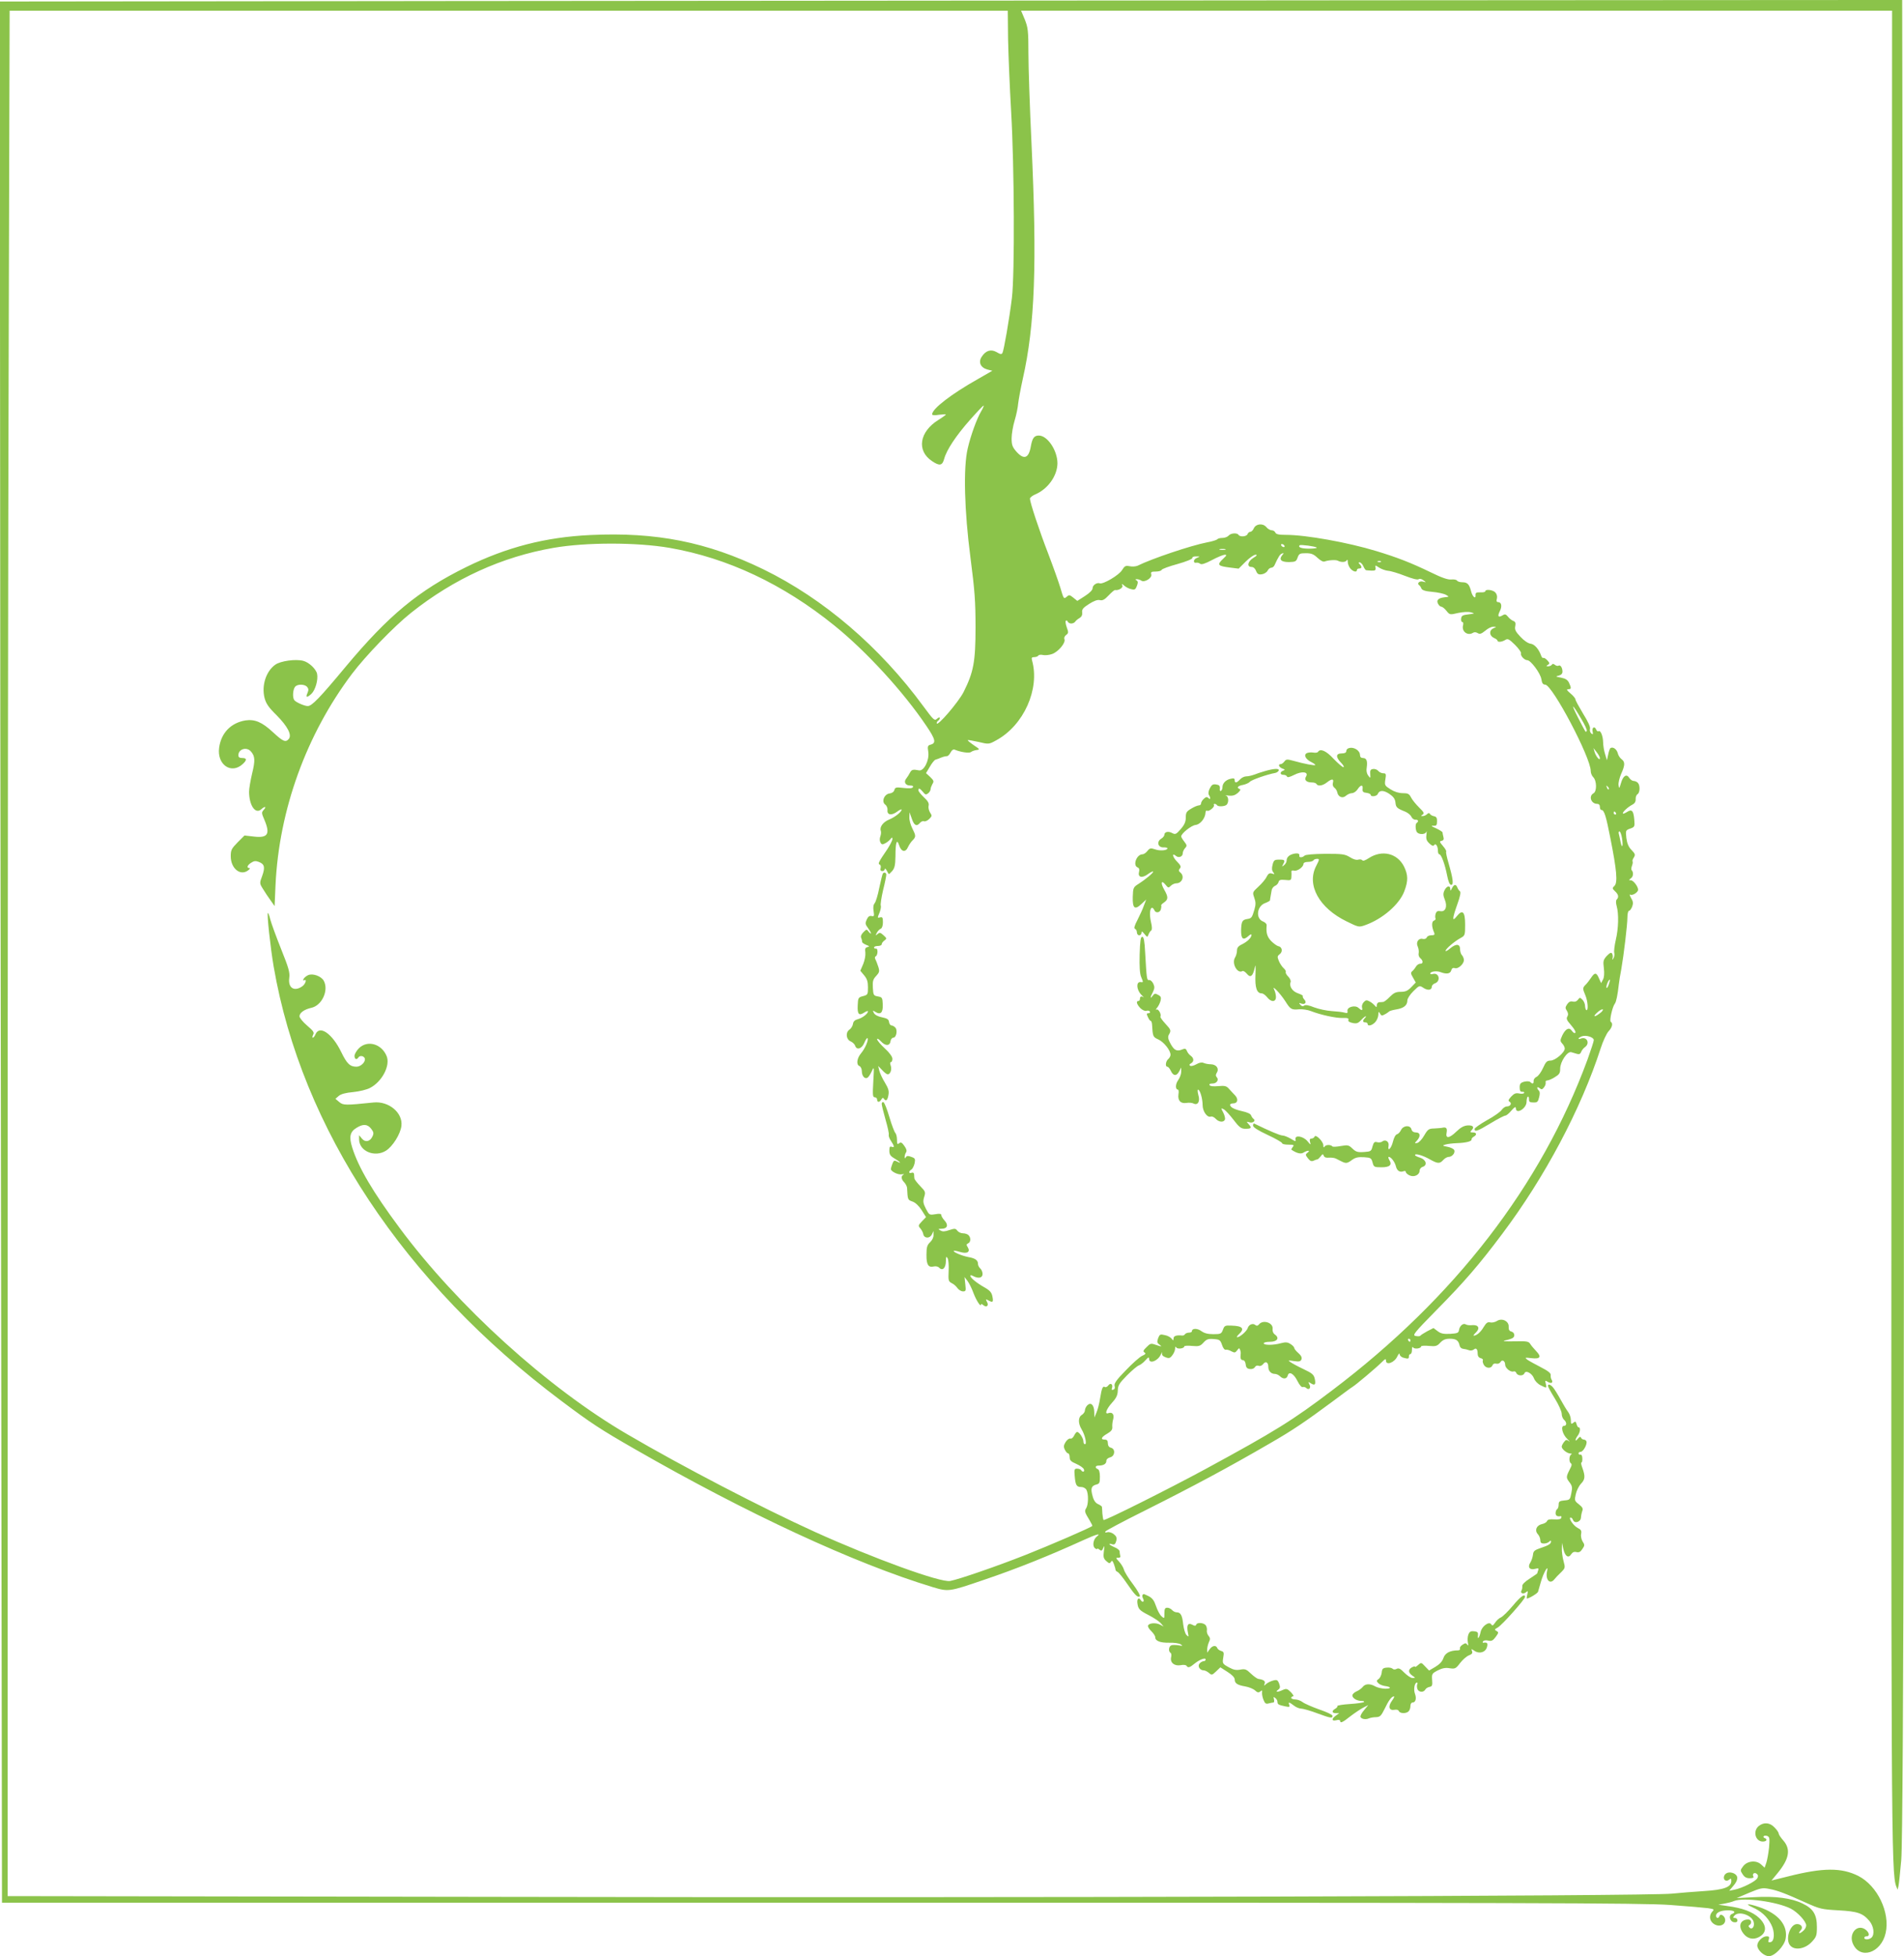 <?xml version="1.0" standalone="no"?>
<!DOCTYPE svg PUBLIC "-//W3C//DTD SVG 20010904//EN"
 "http://www.w3.org/TR/2001/REC-SVG-20010904/DTD/svg10.dtd">
<svg version="1.0" xmlns="http://www.w3.org/2000/svg"
 width="1246pt" height="1280pt" viewBox="0 0 1246 1280"
 preserveAspectRatio="xMidYMid meet">
<g transform="translate(0,1280) scale(0.1,-0.1)"
fill="#8bc34a" stroke="none">
<path d="M2767 12793 l-2767 -3 0 -1988 c0 -1094 3 -3893 7 -6220 l6 -4232
5356 0 c4660 0 5383 -2 5561 -15 113 -8 224 -18 248 -21 40 -6 42 -8 27 -23
-20 -23 -19 -54 3 -74 33 -30 82 -18 82 19 0 26 -31 47 -38 26 -5 -17 -22 -15
-22 3 0 21 32 35 79 35 41 0 54 -13 25 -24 -24 -9 -14 -50 14 -54 15 -2 22 2
22 12 0 9 -7 16 -16 16 -14 0 -14 3 -4 15 27 33 115 4 126 -41 8 -30 -10 -54
-27 -37 -8 8 -8 13 0 17 18 12 12 36 -8 36 -54 0 -69 -45 -31 -93 26 -33 63
-41 99 -23 54 28 55 76 3 126 -42 40 -109 65 -207 78 l-60 9 40 7 c22 4 50 11
63 17 63 25 280 -4 371 -50 45 -23 101 -84 101 -110 0 -10 -8 -25 -18 -34 -25
-23 -39 -22 -19 1 19 20 6 42 -23 42 -47 0 -79 -103 -44 -141 30 -34 99 -21
141 25 30 32 33 42 33 97 0 81 -24 120 -93 153 -73 36 -179 50 -317 42 l-115
-6 82 35 c75 31 87 34 131 25 55 -10 104 -29 242 -91 89 -40 102 -43 210 -49
126 -7 160 -18 204 -70 28 -34 35 -87 14 -108 -15 -15 -48 -16 -48 -2 0 6 7
10 15 10 24 0 17 28 -10 46 -53 35 -107 -29 -80 -93 46 -109 186 -63 215 69
30 134 -54 309 -179 373 -110 55 -230 55 -459 -3 l-109 -27 37 45 c79 95 91
159 40 217 -16 18 -30 39 -30 45 0 7 -12 25 -27 40 -31 33 -70 36 -103 10 -41
-33 -23 -102 26 -102 25 0 33 15 12 23 -7 2 -10 8 -6 12 4 4 15 5 24 1 14 -6
16 -16 11 -74 -4 -38 -12 -83 -18 -101 l-11 -32 -23 21 c-32 30 -91 24 -118
-12 -19 -25 -19 -28 -3 -52 12 -19 25 -26 47 -26 18 0 28 4 24 10 -11 17 5 32
21 19 10 -8 11 -16 4 -29 -11 -21 -99 -65 -149 -75 l-35 -7 27 32 c34 39 34
67 3 82 -28 12 -54 5 -63 -17 -9 -24 12 -41 32 -25 13 11 15 9 15 -9 0 -39
-49 -57 -178 -65 -64 -4 -160 -12 -212 -17 -160 -16 -4218 -28 -7647 -21
l-3243 5 0 3986 c0 2192 3 4968 7 6169 l6 2182 3266 0 3266 0 2 -188 c2 -103
11 -315 20 -472 21 -357 24 -1065 5 -1220 -17 -139 -53 -345 -62 -360 -6 -10
-15 -8 -38 6 -37 21 -71 11 -98 -31 -23 -35 -7 -71 38 -83 l32 -8 -94 -54
c-174 -98 -300 -195 -300 -231 0 -6 17 -8 45 -3 25 3 45 4 45 2 0 -3 -22 -19
-48 -35 -126 -78 -145 -202 -43 -270 50 -34 68 -30 80 15 16 59 78 152 170
256 47 53 86 94 88 92 2 -2 -5 -19 -16 -37 -29 -49 -69 -160 -88 -243 -30
-126 -22 -410 18 -716 28 -217 33 -284 33 -455 0 -226 -13 -293 -78 -423 -34
-67 -176 -232 -176 -204 0 6 5 14 10 17 6 3 10 11 10 17 0 6 -8 4 -18 -5 -16
-15 -22 -10 -89 81 -285 389 -654 705 -1048 897 -366 178 -702 245 -1133 224
-292 -14 -545 -79 -810 -209 -313 -154 -509 -316 -791 -654 -168 -202 -220
-256 -247 -256 -22 0 -81 26 -89 40 -12 19 -8 69 6 86 15 19 63 18 79 -1 10
-12 10 -21 2 -40 -14 -30 -3 -32 26 -5 26 25 45 92 37 131 -7 32 -54 76 -91
85 -50 13 -148 -1 -182 -25 -61 -43 -91 -136 -71 -217 10 -38 26 -62 80 -115
72 -73 100 -128 79 -154 -21 -25 -38 -17 -104 44 -71 66 -118 86 -180 77 -95
-16 -159 -82 -172 -179 -15 -111 80 -176 155 -106 28 26 27 39 -4 39 -17 0
-25 5 -25 18 0 41 54 57 82 25 27 -31 29 -58 8 -144 -11 -46 -20 -100 -20
-119 0 -89 41 -150 79 -116 24 22 38 20 17 -3 -15 -17 -15 -21 4 -65 40 -94
23 -121 -69 -110 l-61 7 -45 -45 c-40 -41 -45 -50 -45 -91 0 -80 63 -131 114
-92 11 8 14 15 8 15 -20 0 -14 19 12 35 18 12 30 13 50 5 37 -14 42 -35 22
-91 -18 -48 -18 -49 5 -86 13 -21 35 -55 50 -75 l26 -37 6 137 c23 493 202
986 500 1382 90 119 275 311 387 400 280 223 596 367 932 425 214 37 544 37
760 0 379 -66 743 -237 1078 -508 207 -167 451 -432 603 -658 59 -87 65 -112
26 -122 -18 -5 -20 -11 -14 -49 7 -54 -29 -125 -61 -119 -40 8 -48 5 -59 -15
-6 -12 -17 -29 -24 -38 -19 -22 -6 -46 24 -46 17 0 24 -4 19 -11 -4 -8 -25 -9
-61 -5 -49 6 -55 4 -60 -13 -3 -12 -15 -21 -31 -23 -36 -4 -55 -54 -29 -73 10
-7 16 -23 15 -36 -4 -32 27 -37 63 -10 16 12 29 18 29 13 0 -15 -43 -49 -82
-65 -39 -16 -63 -49 -54 -73 3 -8 2 -24 -3 -37 -5 -14 -5 -30 1 -40 7 -14 13
-15 31 -5 12 6 27 18 34 27 11 14 12 14 13 0 0 -8 -15 -37 -32 -64 -58 -85
-64 -97 -52 -102 7 -2 10 -13 7 -23 -4 -14 0 -20 11 -20 9 0 16 6 16 13 0 6 6
3 12 -8 6 -11 12 -22 14 -24 2 -2 12 7 23 20 16 19 20 39 21 96 0 92 9 118 24
72 14 -44 42 -49 58 -12 7 15 21 36 31 45 22 23 21 30 -3 78 -11 22 -20 54
-19 72 l1 33 15 -42 c15 -45 32 -53 53 -28 7 9 19 14 27 11 7 -3 23 4 34 15
19 19 19 22 5 43 -8 13 -12 33 -9 44 4 16 -5 31 -31 55 -20 19 -36 39 -36 46
0 17 10 13 30 -11 15 -19 20 -20 34 -9 9 7 16 20 16 27 0 8 6 23 12 34 11 17
9 23 -15 46 l-27 25 25 42 c13 23 30 44 37 46 7 2 24 8 38 14 14 6 30 9 36 9
6 -1 17 9 24 23 9 17 19 24 29 19 39 -16 94 -24 105 -15 6 5 22 11 36 13 24 3
23 5 -18 32 -23 16 -41 31 -39 33 2 2 34 -4 71 -12 67 -16 67 -16 116 11 180
98 286 336 234 522 -5 18 -2 22 14 22 12 0 24 5 27 10 3 6 17 7 30 4 13 -3 40
-1 59 6 40 13 91 73 82 97 -4 9 1 21 11 28 16 12 16 17 4 50 -7 20 -10 40 -6
43 4 4 10 1 12 -5 3 -7 13 -13 23 -13 11 0 23 6 27 13 4 6 17 17 28 23 13 8
19 20 17 36 -3 21 6 31 45 56 33 21 56 29 71 25 17 -4 31 3 57 31 19 20 38 36
42 35 23 -4 54 15 48 29 -5 14 -4 14 12 0 10 -9 30 -20 45 -23 24 -6 29 -3 38
21 8 21 8 29 -2 36 -10 6 -10 8 2 8 8 0 22 -4 30 -10 21 -13 72 19 64 42 -4
15 1 18 29 18 20 0 37 5 39 11 2 6 48 23 103 38 57 16 99 33 98 40 -2 6 9 11
25 10 27 0 27 0 4 -10 -24 -9 -25 -37 -2 -31 7 1 18 -2 24 -7 8 -7 32 0 77 24
35 19 73 34 83 35 16 0 15 -3 -8 -25 -44 -41 -38 -49 44 -59 l56 -7 46 46 c25
25 54 45 64 45 14 0 10 -6 -13 -20 -38 -23 -45 -60 -13 -60 13 0 24 -10 30
-26 8 -20 16 -25 37 -22 15 2 32 12 38 23 5 11 16 20 24 20 8 0 17 7 21 15 27
59 37 74 50 78 13 5 13 3 1 -11 -23 -29 -7 -45 44 -45 43 1 48 4 57 30 9 25
15 28 54 28 36 0 50 -6 76 -30 20 -19 38 -28 47 -24 23 9 74 12 86 5 20 -11
49 -11 57 1 5 9 8 6 8 -9 0 -13 8 -32 17 -43 18 -21 43 -27 43 -10 0 6 7 10
15 10 18 0 19 12 3 28 -9 9 -9 12 0 12 7 0 18 -11 24 -25 6 -14 14 -25 17 -26
3 -1 20 -2 36 -3 24 -1 29 3 27 18 -4 19 -3 19 23 2 15 -10 41 -19 58 -21 18
-1 68 -16 111 -33 49 -19 84 -28 90 -22 7 5 19 2 31 -7 20 -15 20 -15 -2 -9
-22 7 -43 -11 -26 -23 5 -3 12 -13 15 -22 5 -11 25 -18 72 -22 36 -3 76 -12
88 -19 23 -13 23 -13 -7 -16 -42 -5 -57 -19 -44 -43 5 -10 15 -19 21 -19 7 0
22 -12 34 -27 21 -26 22 -27 76 -14 33 7 68 9 84 4 27 -7 26 -8 -16 -13 -37
-4 -46 -9 -48 -27 -2 -13 2 -23 7 -23 7 0 9 -10 5 -24 -9 -39 31 -68 65 -47 9
6 21 5 32 -2 13 -8 23 -5 49 16 17 15 41 27 53 26 22 0 22 0 -1 -11 -29 -14
-26 -49 6 -63 12 -5 22 -13 22 -17 0 -12 28 -9 50 4 17 11 25 7 64 -31 24 -24
42 -49 40 -56 -6 -15 22 -45 41 -45 22 0 86 -85 92 -124 4 -27 11 -36 25 -36
46 0 298 -476 298 -565 0 -13 7 -31 16 -40 24 -23 25 -94 2 -106 -33 -18 -16
-69 24 -69 11 0 18 -7 18 -20 0 -11 4 -20 10 -20 18 0 30 -38 59 -187 41 -206
48 -287 27 -309 -16 -15 -16 -18 3 -36 23 -21 26 -39 11 -54 -6 -6 -6 -22 0
-44 14 -50 12 -145 -6 -220 -8 -36 -13 -74 -10 -85 3 -11 0 -27 -5 -35 -9 -13
-10 -13 -6 1 3 9 1 22 -3 29 -6 10 -14 6 -35 -15 -23 -26 -25 -34 -19 -81 4
-33 2 -60 -6 -74 l-12 -23 -14 31 c-16 39 -28 40 -51 5 -10 -15 -26 -36 -35
-45 -22 -22 -22 -26 -3 -71 16 -38 20 -97 8 -97 -5 0 -9 12 -10 26 0 15 -8 34
-18 43 -15 15 -17 15 -29 -1 -8 -11 -20 -15 -33 -12 -14 4 -26 -1 -37 -17 -13
-20 -14 -26 -2 -43 9 -15 10 -26 3 -38 -8 -13 -4 -24 21 -52 30 -35 40 -56 26
-56 -4 0 -12 7 -19 17 -17 23 -40 11 -61 -32 -15 -33 -15 -37 0 -54 9 -9 16
-24 16 -32 0 -26 -63 -79 -93 -79 -23 0 -31 -8 -49 -48 -12 -27 -31 -53 -42
-58 -12 -5 -20 -17 -20 -27 2 -19 -7 -22 -22 -7 -5 5 -22 6 -39 2 -25 -7 -30
-14 -30 -38 0 -21 5 -29 17 -28 10 1 15 -3 12 -8 -3 -5 -18 -7 -33 -3 -21 4
-32 0 -51 -20 -19 -21 -22 -28 -11 -34 17 -11 5 -31 -18 -31 -10 0 -25 -10
-34 -23 -8 -12 -51 -43 -96 -67 -44 -25 -81 -51 -81 -57 0 -22 19 -15 105 37
46 28 89 50 96 50 7 0 25 15 40 33 21 24 28 28 29 15 1 -43 70 -1 70 42 0 16
4 31 8 34 5 3 8 -5 8 -16 -1 -17 5 -22 28 -22 26 -1 31 4 38 33 6 22 6 37 -1
44 -17 17 -13 31 4 17 13 -11 18 -10 30 6 8 10 12 25 10 32 -2 6 2 12 10 12 8
0 30 9 49 21 30 18 36 26 36 56 0 45 47 116 73 108 9 -3 26 -8 37 -11 14 -4
22 -1 27 12 4 11 15 25 25 32 35 25 13 71 -27 56 -8 -4 -15 -3 -15 0 0 4 10
10 22 15 28 10 78 -6 78 -25 0 -8 -19 -65 -41 -127 -303 -824 -869 -1558
-1669 -2163 -262 -199 -377 -270 -830 -516 -234 -127 -661 -341 -668 -334 -3
3 -6 23 -8 43 -1 21 -2 41 -3 44 -1 3 -12 11 -25 17 -17 7 -29 25 -36 53 -14
50 -8 66 24 75 21 5 24 11 24 51 0 29 -5 46 -14 50 -20 8 -17 23 5 23 32 0 51
11 51 30 0 11 10 20 25 24 32 8 36 55 5 63 -13 3 -20 14 -20 29 0 17 -6 24
-20 24 -30 0 -24 16 16 39 26 15 35 27 33 44 -1 12 1 35 6 51 8 30 -6 49 -32
39 -26 -10 -13 27 24 68 29 32 37 50 38 80 1 34 9 47 60 99 33 33 68 63 79 66
10 4 29 18 42 33 19 21 23 23 24 9 0 -35 57 -14 76 28 8 16 12 21 9 11 -3 -12
3 -21 22 -28 23 -9 30 -7 45 13 10 13 18 32 18 43 0 13 3 16 8 8 8 -13 52 -7
52 7 0 4 23 6 51 3 45 -4 54 -1 75 22 20 22 31 26 67 23 38 -3 43 -6 54 -38 6
-20 17 -34 24 -32 7 2 24 -2 37 -10 21 -11 26 -10 38 6 12 16 14 17 19 4 4 -9
6 -22 4 -29 -3 -27 1 -39 15 -39 9 0 16 -12 18 -27 2 -21 9 -29 27 -31 14 -2
28 3 33 12 5 9 15 13 25 9 9 -4 21 1 29 11 16 22 34 13 34 -18 0 -27 18 -46
43 -46 10 0 25 -7 33 -15 21 -21 45 -19 51 4 8 31 40 13 64 -36 13 -26 27 -42
34 -39 7 2 17 0 23 -6 17 -17 34 0 21 23 -9 18 -8 19 10 7 26 -16 33 -8 25 30
-6 27 -16 36 -73 63 -36 17 -75 38 -86 46 -18 12 -16 13 22 7 35 -5 44 -3 50
11 4 13 -2 25 -20 41 -15 13 -27 28 -27 33 0 6 -11 18 -24 26 -20 13 -32 14
-63 6 -48 -14 -113 -14 -113 -1 0 6 18 10 40 10 48 0 65 24 34 47 -12 8 -18
23 -16 38 5 39 -61 62 -88 30 -9 -11 -16 -12 -25 -5 -16 14 -43 3 -50 -21 -7
-20 -51 -59 -68 -59 -6 0 -1 9 11 20 39 36 24 54 -49 56 -42 2 -46 0 -56 -27
-10 -27 -15 -29 -63 -29 -35 0 -59 6 -78 20 -27 20 -62 19 -62 -1 0 -5 -9 -9
-19 -9 -11 0 -23 -5 -26 -10 -4 -6 -12 -10 -18 -9 -36 4 -57 -2 -57 -18 -1
-16 -2 -17 -13 -2 -7 9 -27 20 -45 23 -29 7 -33 5 -43 -20 -8 -24 -7 -31 7
-41 22 -16 16 -16 -25 -2 -28 10 -34 9 -58 -16 -22 -21 -24 -28 -13 -35 10 -6
7 -12 -16 -22 -16 -7 -64 -50 -107 -95 -61 -62 -77 -86 -73 -101 4 -13 1 -22
-8 -25 -10 -4 -13 -1 -10 8 10 25 -7 40 -22 21 -7 -10 -17 -15 -23 -12 -14 9
-21 -6 -32 -75 -5 -34 -16 -75 -24 -93 l-13 -31 -1 36 c-1 46 -22 66 -45 44
-9 -9 -16 -24 -16 -33 0 -10 -9 -23 -20 -30 -25 -15 -26 -55 -1 -96 22 -37 35
-96 21 -96 -6 0 -10 8 -10 18 0 21 -27 62 -41 62 -5 0 -14 -11 -20 -24 -7 -14
-17 -22 -25 -19 -7 2 -20 -7 -30 -22 -13 -21 -15 -31 -6 -50 7 -14 16 -25 22
-25 5 0 10 -11 10 -25 0 -21 9 -29 44 -44 24 -11 46 -26 49 -35 7 -17 -8 -22
-18 -6 -3 5 -15 10 -26 10 -18 0 -20 -5 -16 -48 5 -60 12 -72 42 -72 14 0 29
-8 35 -19 14 -26 13 -97 -2 -120 -12 -19 -10 -26 23 -80 11 -18 19 -35 17 -36
-10 -11 -281 -128 -438 -190 -190 -75 -434 -159 -492 -170 -63 -12 -503 148
-885 321 -346 157 -864 426 -1228 639 -521 304 -1110 838 -1490 1350 -174 234
-269 395 -310 526 -22 70 -15 103 28 129 43 27 72 25 96 -6 16 -21 18 -30 9
-49 -16 -36 -48 -42 -70 -15 l-18 22 0 -28 c1 -77 102 -119 175 -74 45 28 96
110 102 163 10 86 -83 163 -182 153 -185 -19 -199 -19 -225 3 l-25 21 22 19
c14 12 46 21 94 25 40 4 90 16 110 27 79 40 135 147 109 209 -33 80 -125 106
-181 51 -16 -16 -29 -39 -29 -50 0 -22 14 -28 25 -11 9 15 35 12 42 -5 8 -22
-25 -55 -54 -55 -43 0 -63 20 -100 96 -58 120 -141 178 -168 117 -5 -13 -13
-23 -18 -23 -4 0 -3 8 2 19 9 15 2 25 -39 60 -28 24 -50 51 -50 61 0 23 32 45
76 55 70 14 117 114 83 177 -16 30 -72 51 -103 37 -14 -7 -27 -18 -30 -26 -3
-8 -1 -11 4 -8 21 13 9 -25 -12 -39 -53 -37 -94 -10 -85 55 5 35 -4 66 -53
188 -32 80 -64 168 -71 194 -6 26 -14 46 -16 43 -7 -7 16 -222 38 -351 182
-1059 854 -2072 1883 -2842 193 -145 255 -186 482 -316 731 -420 1433 -746
1947 -902 104 -31 107 -31 332 46 220 74 435 161 659 263 79 36 115 46 85 23
-24 -18 -32 -62 -14 -77 8 -7 15 -9 15 -5 0 4 7 2 15 -5 12 -10 17 -8 25 11 8
19 9 14 4 -21 -5 -38 -2 -49 16 -65 18 -16 23 -17 30 -5 7 11 11 8 19 -13 6
-16 11 -33 11 -38 0 -5 6 -12 14 -15 7 -3 34 -36 60 -74 52 -76 70 -95 85 -86
5 4 -14 39 -44 79 -30 39 -57 83 -60 97 -4 14 -18 37 -32 52 -21 22 -22 26 -6
25 11 -1 17 3 14 13 -2 8 -4 21 -4 29 0 7 -15 20 -34 27 -35 15 -46 29 -14 19
14 -4 20 1 26 22 5 21 1 31 -17 45 -13 10 -31 15 -42 12 -12 -4 -16 -2 -12 5
4 6 120 68 257 136 315 158 549 283 824 443 143 82 231 142 405 271 63 47 122
91 131 96 22 13 157 127 192 162 22 22 27 24 27 10 0 -34 57 -13 75 29 8 16
14 22 14 13 1 -9 11 -19 24 -23 33 -9 37 -8 37 9 0 8 5 15 10 15 6 0 10 12 10
28 0 16 3 22 8 15 8 -13 52 -7 52 7 0 4 23 6 51 3 45 -4 54 -1 74 21 18 19 34
26 63 26 41 0 57 -11 64 -45 2 -11 12 -20 23 -21 11 -1 28 -5 38 -9 9 -4 23
-2 31 4 16 14 26 4 26 -27 0 -15 7 -26 20 -29 11 -3 17 -9 14 -14 -3 -5 0 -18
6 -29 13 -24 48 -27 57 -4 3 9 13 14 24 11 11 -3 23 2 28 10 11 20 31 8 31
-17 0 -22 36 -51 55 -44 7 3 15 -2 18 -10 8 -20 46 -21 53 -2 9 23 51 -1 63
-34 5 -15 24 -35 42 -44 42 -21 42 -21 35 9 -6 23 -5 24 13 13 23 -14 37 -6
25 14 -5 7 -7 21 -6 30 2 12 -16 27 -65 52 -37 19 -77 41 -88 49 -18 14 -16
15 26 10 59 -7 69 8 32 46 -15 16 -33 37 -39 47 -10 17 -23 19 -105 17 -62 -1
-82 1 -59 6 20 4 41 11 48 15 19 11 14 37 -7 43 -14 3 -19 13 -18 31 3 37 -44
60 -77 38 -13 -8 -33 -12 -44 -9 -17 4 -26 -3 -43 -31 -19 -33 -46 -56 -65
-56 -4 0 2 9 14 20 29 28 18 52 -22 49 -17 -2 -37 0 -44 5 -17 10 -40 -10 -44
-37 -3 -19 -10 -22 -57 -25 -43 -2 -61 1 -82 17 l-28 21 -41 -21 c-22 -12 -42
-25 -45 -29 -2 -4 -16 -5 -30 -2 -24 4 -14 17 137 171 179 181 279 297 428
496 279 371 516 817 645 1215 15 47 38 96 51 111 25 26 31 53 15 63 -10 7 11
99 27 119 9 12 18 56 26 127 2 19 9 63 16 98 16 92 40 290 40 339 0 24 5 43
10 43 6 0 15 12 21 27 8 22 7 34 -7 57 -9 16 -12 26 -6 22 14 -9 52 15 52 32
0 21 -31 62 -48 62 -14 0 -14 1 1 13 16 11 18 39 5 53 -4 3 -3 16 2 29 5 13 6
25 4 28 -3 3 0 14 8 26 11 18 9 24 -15 49 -20 20 -29 43 -34 79 -5 49 -5 50
25 61 29 10 31 13 27 58 -5 60 -16 72 -49 50 -15 -9 -26 -13 -26 -8 0 11 34
42 63 57 14 7 22 19 21 36 -1 13 5 28 12 32 17 10 18 59 2 75 -7 7 -19 12 -28
12 -8 0 -21 9 -28 20 -17 28 -40 15 -54 -34 -11 -37 -12 -39 -16 -14 -2 15 6
48 17 74 26 57 26 79 3 96 -10 7 -22 25 -25 39 -7 27 -31 44 -48 34 -4 -3 -11
-22 -15 -43 l-8 -37 -12 40 c-7 22 -13 57 -13 78 -1 42 -17 81 -30 72 -5 -3
-11 2 -15 10 -9 25 -29 17 -24 -10 4 -21 3 -23 -9 -14 -7 7 -11 20 -8 30 4 11
-13 48 -45 99 -27 45 -50 87 -50 93 0 7 -14 24 -32 39 -25 21 -29 28 -15 28
20 0 21 7 5 42 -9 19 -23 28 -53 34 -35 6 -37 8 -15 13 16 4 25 13 25 26 0 26
-14 47 -26 39 -5 -3 -16 -1 -24 6 -9 7 -15 8 -20 0 -3 -5 -14 -10 -23 -10 -14
0 -15 2 -2 10 12 7 12 12 -4 29 -10 11 -22 18 -26 16 -4 -3 -10 3 -14 13 -15
44 -44 77 -70 80 -16 2 -43 20 -66 45 -32 34 -39 47 -34 70 4 20 1 29 -13 34
-10 4 -26 16 -35 28 -14 17 -20 18 -36 8 -27 -16 -34 -6 -17 28 16 31 11 59
-11 59 -10 0 -13 7 -8 24 3 15 -1 29 -11 40 -17 17 -65 22 -65 7 0 -5 -15 -8
-32 -7 -26 1 -33 -3 -32 -17 3 -31 -20 -13 -29 24 -12 46 -24 59 -58 59 -15 0
-31 5 -34 11 -4 6 -21 9 -39 7 -21 -2 -62 12 -131 46 -132 64 -223 99 -358
140 -187 57 -462 106 -590 106 -48 0 -66 4 -71 15 -3 8 -14 15 -23 15 -10 0
-27 9 -36 21 -23 27 -68 22 -82 -8 -5 -13 -16 -23 -23 -23 -7 0 -15 -7 -18
-15 -7 -17 -49 -20 -59 -5 -9 15 -51 12 -65 -5 -7 -8 -25 -15 -41 -15 -15 0
-30 -4 -33 -9 -3 -4 -33 -14 -67 -20 -107 -21 -360 -106 -455 -153 -12 -5 -35
-7 -52 -3 -26 5 -32 2 -49 -25 -19 -33 -124 -95 -146 -87 -19 7 -47 -12 -47
-32 0 -12 -19 -31 -50 -51 l-50 -32 -26 21 c-25 20 -28 20 -45 5 -17 -15 -19
-12 -39 57 -12 40 -48 141 -80 225 -59 152 -120 337 -120 361 0 7 15 19 33 27
84 35 146 122 147 204 0 84 -65 182 -122 182 -31 0 -43 -17 -53 -75 -14 -75
-45 -85 -94 -30 -26 30 -31 44 -31 87 0 28 9 81 20 117 11 36 21 86 23 111 3
25 16 97 30 160 80 354 94 751 57 1545 -11 231 -20 494 -20 585 0 150 -3 170
-24 223 l-24 57 2850 0 2850 0 -4 -5927 c-3 -6005 -2 -6259 31 -6346 l9 -22 6
25 c3 14 11 90 18 170 16 205 22 3938 13 8488 l-7 3682 -3457 -2 c-1901 -2
-4701 -4 -6224 -5z m5638 -3563 c3 -5 2 -10 -4 -10 -5 0 -13 5 -16 10 -3 6 -2
10 4 10 5 0 13 -4 16 -10z m212 -13 c3 -4 -19 -7 -50 -7 -50 0 -75 9 -62 22 7
6 103 -7 112 -15z m-599 -14 c-10 -2 -26 -2 -35 0 -10 3 -2 5 17 5 19 0 27 -2
18 -5z m1019 -79 c-3 -3 -12 -4 -19 -1 -8 3 -5 6 6 6 11 1 17 -2 13 -5z m1311
-1028 c23 -38 39 -73 36 -78 -8 -12 -3 -18 -57 86 -51 100 -40 96 21 -8z m122
-257 c0 -20 -26 11 -35 41 l-7 25 21 -27 c11 -14 21 -32 21 -39z m58 -204 c-3
-3 -9 2 -12 12 -6 14 -5 15 5 6 7 -7 10 -15 7 -18z m47 -155 c3 -5 1 -10 -4
-10 -6 0 -11 5 -11 10 0 6 2 10 4 10 3 0 8 -4 11 -10z m40 -166 c8 -53 0 -71
-10 -22 -3 18 -9 41 -11 51 -3 9 -1 17 4 17 5 0 13 -21 17 -46z m-87 -956 c-6
-18 -13 -27 -15 -21 -4 11 13 53 22 53 2 0 -1 -15 -7 -32z m-58 -188 c-37 -29
-50 -24 -16 6 15 14 31 22 35 19 3 -4 -5 -15 -19 -25z m-1240 -2140 c0 -5 -2
-10 -4 -10 -3 0 -8 5 -11 10 -3 6 -1 10 4 10 6 0 11 -4 11 -10z"/>
<path d="M8823 7903 c-7 -2 -13 -11 -13 -19 0 -9 -11 -14 -30 -14 -39 0 -40
-24 -3 -62 15 -15 21 -28 14 -28 -6 0 -35 25 -64 55 -49 53 -87 69 -102 45 -3
-5 -18 -7 -33 -4 -15 2 -34 0 -42 -5 -20 -13 -4 -41 34 -59 15 -8 26 -16 23
-18 -4 -5 -73 8 -140 27 -44 12 -50 12 -62 -4 -7 -9 -17 -17 -24 -17 -19 0
-12 -20 11 -29 18 -6 19 -9 5 -14 -23 -9 -21 -27 2 -27 11 0 21 -5 23 -11 3
-8 18 -4 46 10 52 27 98 21 79 -10 -14 -23 2 -39 40 -39 12 0 25 -4 28 -10 10
-16 40 -12 68 10 33 26 47 25 40 -1 -4 -14 0 -26 9 -33 9 -6 17 -20 19 -30 6
-31 35 -43 57 -23 10 9 28 17 39 17 11 0 28 11 37 25 20 31 37 32 33 3 -2 -18
4 -24 26 -26 15 -2 27 -8 27 -13 0 -15 40 -10 46 5 10 26 37 27 75 2 28 -19
38 -33 41 -57 3 -32 9 -38 64 -60 17 -7 35 -22 40 -33 5 -12 17 -20 27 -20 18
2 23 -11 8 -21 -11 -6 -8 -51 3 -62 16 -16 55 -13 60 4 3 10 3 2 1 -18 -4 -28
0 -40 19 -58 17 -16 26 -19 31 -11 10 16 25 -7 25 -37 0 -13 4 -23 9 -23 13 0
37 -66 51 -138 8 -41 17 -62 27 -62 17 0 12 40 -18 144 -11 37 -18 71 -15 73
3 3 -6 20 -21 37 -23 27 -24 31 -9 34 13 3 16 10 12 25 -3 12 -6 26 -6 30 0 4
-19 16 -42 27 -31 13 -36 18 -19 17 21 -2 25 3 25 28 1 22 -4 31 -19 34 -11 2
-23 8 -27 15 -5 8 -11 7 -20 -2 -6 -6 -19 -12 -27 -12 -14 0 -14 1 -1 10 12 8
8 16 -23 46 -21 21 -45 50 -53 66 -12 24 -21 28 -54 28 -26 0 -55 9 -80 25
-38 24 -40 27 -34 65 6 35 4 40 -13 40 -12 0 -26 7 -33 15 -7 9 -23 15 -34 13
-17 -2 -21 -9 -19 -33 2 -29 1 -29 -13 -10 -10 13 -14 32 -10 53 6 43 -1 62
-25 62 -12 0 -19 7 -19 19 0 32 -45 58 -77 44z"/>
<path d="M8280 7755 c-25 -7 -58 -18 -73 -24 -16 -6 -39 -11 -51 -11 -13 0
-31 -9 -41 -20 -22 -24 -35 -26 -35 -5 0 12 -7 14 -27 9 -32 -7 -53 -30 -53
-55 0 -10 -4 -21 -10 -24 -6 -4 -9 3 -7 16 1 17 -4 23 -25 26 -21 3 -29 -2
-41 -26 -9 -17 -11 -34 -6 -42 13 -21 11 -35 -3 -21 -9 9 -16 8 -30 -5 -10 -9
-18 -22 -18 -30 0 -7 -6 -13 -14 -13 -8 0 -31 -9 -50 -21 -31 -18 -36 -26 -36
-58 0 -28 -8 -47 -33 -76 -30 -34 -35 -37 -56 -26 -25 14 -51 8 -51 -11 0 -7
-9 -19 -21 -26 -31 -19 -22 -57 14 -57 15 1 27 -2 27 -6 0 -14 -49 -18 -80 -7
-30 10 -35 9 -51 -10 -9 -12 -24 -22 -32 -22 -39 0 -66 -73 -32 -86 10 -4 13
-14 9 -30 -9 -35 20 -42 58 -14 16 12 32 20 34 17 6 -5 -47 -50 -96 -81 -33
-21 -35 -25 -37 -84 -2 -76 13 -89 58 -46 l30 28 -15 -39 c-7 -22 -27 -64 -42
-94 -20 -38 -25 -56 -16 -59 6 -2 12 -12 12 -23 0 -10 7 -19 15 -19 8 0 15 7
15 16 0 12 5 11 19 -7 19 -23 20 -23 27 -4 4 11 12 23 18 27 6 4 6 23 -2 56
-11 48 -7 92 8 92 4 0 10 -7 14 -15 8 -22 37 -18 43 5 3 11 4 22 2 25 -2 2 6
12 19 20 28 20 28 36 0 85 -25 44 -18 65 10 30 17 -21 19 -21 34 -6 9 9 25 16
35 16 39 0 57 46 28 70 -12 10 -13 16 -4 27 10 11 6 21 -20 47 -29 30 -33 59
-5 35 18 -15 44 -4 44 17 0 10 7 25 15 34 14 15 13 20 -5 43 -11 14 -20 29
-20 34 0 19 66 72 94 75 31 3 64 45 65 81 1 10 5 16 11 12 11 -7 51 25 44 37
-3 4 -1 8 5 8 5 0 12 -4 16 -9 6 -11 51 -8 62 3 16 16 13 55 -4 60 -10 2 -2 3
17 0 26 -3 42 2 60 17 16 15 21 23 13 26 -23 8 -13 21 21 27 19 4 39 13 46 21
10 12 116 49 164 57 11 2 21 9 24 16 5 15 -28 14 -88 -3z"/>
<path d="M8465 7213 c-29 -7 -45 -23 -45 -43 0 -10 -7 -24 -17 -31 -15 -13
-15 -12 -5 8 14 25 9 29 -32 28 -25 0 -31 -5 -38 -33 -6 -24 -5 -38 4 -49 11
-14 10 -15 -8 -9 -16 5 -24 0 -35 -21 -7 -16 -32 -45 -54 -65 -39 -36 -39 -37
-27 -72 10 -28 11 -44 1 -78 -15 -51 -19 -57 -44 -61 -35 -5 -41 -15 -43 -71
-1 -61 13 -73 50 -39 10 9 18 12 18 6 0 -18 -25 -43 -60 -61 -26 -12 -35 -23
-35 -42 0 -14 -6 -36 -14 -48 -21 -39 18 -106 50 -86 5 3 18 -5 29 -18 23 -29
39 -16 51 39 6 28 7 16 5 -44 -4 -85 8 -123 41 -123 8 0 24 -11 35 -25 26 -34
58 -33 58 1 0 14 -5 35 -11 47 -21 39 37 -20 72 -74 34 -54 40 -58 93 -53 22
1 55 -4 75 -12 64 -25 165 -47 208 -45 32 1 41 -2 37 -13 -3 -9 6 -15 28 -20
26 -5 36 -2 55 19 13 14 27 25 30 25 4 0 2 -5 -5 -12 -16 -16 -15 -28 3 -28 8
0 15 -4 15 -10 0 -18 31 -10 51 13 10 12 19 33 19 47 1 22 2 23 11 8 8 -15 13
-16 32 -5 12 6 24 15 27 18 3 4 24 10 48 14 49 8 72 27 72 59 0 12 17 38 39
60 40 39 40 39 66 22 29 -19 55 -15 55 8 0 8 9 17 19 21 41 13 30 72 -11 62
-10 -3 -18 -2 -18 3 0 13 41 19 67 9 39 -15 64 -11 70 11 4 14 11 19 24 15 21
-7 59 27 59 53 0 10 -6 24 -12 31 -7 6 -13 24 -13 39 0 36 -25 39 -64 7 -17
-15 -31 -22 -31 -17 0 13 58 62 98 84 29 16 30 18 30 88 0 85 -17 102 -55 54
-31 -39 -30 -17 4 79 19 52 24 80 17 85 -6 4 -13 15 -17 25 -9 23 -22 21 -35
-5 -8 -18 -11 -19 -11 -5 -1 26 -24 20 -38 -9 -10 -21 -9 -33 2 -61 19 -45 4
-82 -30 -75 -17 3 -25 -2 -30 -17 -3 -11 -4 -25 -1 -30 3 -5 -1 -12 -10 -15
-16 -6 -16 -39 1 -78 6 -14 2 -18 -18 -18 -14 0 -27 -6 -30 -14 -3 -8 -14 -12
-25 -10 -28 8 -48 -21 -34 -50 6 -13 8 -33 6 -43 -3 -11 2 -25 10 -32 21 -17
20 -39 0 -37 -9 0 -21 -8 -28 -19 -6 -11 -17 -24 -24 -30 -11 -9 -10 -17 5
-42 l18 -32 -29 -30 c-23 -24 -38 -31 -69 -31 -32 0 -46 -7 -71 -32 -17 -18
-37 -33 -43 -34 -7 -1 -20 -2 -28 -2 -8 -1 -15 -10 -15 -19 -1 -16 -2 -16 -13
-3 -7 8 -22 21 -34 27 -18 10 -25 10 -38 -4 -9 -9 -14 -24 -12 -34 6 -23 -1
-24 -23 -4 -22 20 -76 6 -72 -20 3 -14 -1 -16 -20 -11 -13 4 -50 8 -83 10 -33
2 -84 13 -114 24 -37 15 -58 18 -66 12 -9 -7 -16 -5 -25 5 -11 13 -10 14 3 9
27 -10 41 6 23 25 -9 10 -13 20 -10 23 3 3 -11 11 -31 18 -37 12 -60 46 -49
74 3 8 -4 24 -16 36 -11 11 -18 24 -16 29 3 5 -3 16 -13 25 -11 10 -25 31 -32
48 -11 27 -10 32 5 44 22 15 17 48 -7 52 -10 2 -32 18 -48 34 -27 28 -34 54
-30 101 2 10 -8 21 -23 27 -51 19 -41 102 14 121 16 6 30 14 31 17 0 4 2 16 4
27 2 11 5 29 7 40 2 11 11 23 21 28 11 4 21 15 24 25 3 14 12 17 44 14 35 -4
39 -2 40 19 1 13 1 29 0 36 -1 6 7 9 18 6 21 -5 61 24 61 44 0 8 12 13 29 13
17 0 33 5 36 10 3 6 14 10 24 10 17 0 16 -4 -6 -47 -64 -124 20 -275 199 -362
79 -39 81 -39 121 -25 114 40 225 136 257 222 26 68 25 107 -2 162 -44 87
-144 111 -230 55 -23 -15 -39 -21 -43 -14 -4 5 -15 7 -26 4 -12 -4 -34 2 -55
16 -33 20 -49 22 -161 22 -77 -1 -129 -5 -136 -12 -14 -14 -38 -14 -34 0 3 14
-11 18 -38 12z"/>
<path d="M5777 7083 c-3 -5 -13 -46 -23 -93 -9 -47 -23 -92 -30 -100 -9 -10
-11 -29 -7 -52 5 -32 3 -36 -13 -32 -14 3 -23 -3 -32 -23 -11 -24 -10 -31 8
-55 11 -15 20 -31 20 -35 0 -4 -7 0 -15 10 -13 18 -14 18 -35 -3 -14 -14 -19
-27 -14 -38 4 -9 6 -20 6 -25 -1 -4 10 -13 25 -19 23 -9 25 -12 10 -15 -15 -4
-18 -12 -14 -36 2 -19 -4 -50 -14 -75 l-19 -44 25 -30 c19 -23 25 -41 25 -78
0 -47 -1 -50 -32 -58 -31 -8 -33 -11 -35 -60 -3 -59 8 -70 42 -48 14 9 25 13
25 8 0 -15 -36 -43 -66 -51 -20 -5 -30 -15 -32 -31 -2 -14 -13 -31 -24 -38
-26 -19 -21 -64 10 -77 12 -5 25 -18 28 -27 10 -32 44 -21 60 18 8 20 18 34
21 31 9 -10 -15 -67 -42 -99 -28 -33 -33 -76 -10 -84 8 -4 15 -18 15 -34 0
-31 20 -53 37 -42 7 4 19 23 28 42 15 34 16 32 10 -67 -5 -89 -4 -103 10 -103
8 0 15 -7 15 -15 0 -20 17 -19 28 1 6 11 11 13 16 5 13 -20 24 -12 30 23 5 27
0 44 -23 82 -17 27 -33 63 -37 79 l-7 30 26 -27 c14 -16 31 -28 36 -28 18 0
29 33 20 57 -5 14 -5 23 1 23 6 0 10 10 10 22 0 13 -19 40 -50 68 -27 25 -50
52 -50 60 0 7 11 1 25 -14 29 -32 59 -31 63 2 2 12 10 22 18 22 19 0 29 47 14
65 -7 8 -18 15 -26 15 -7 0 -14 10 -16 22 -2 18 -12 24 -45 31 -27 5 -47 16
-54 28 -9 18 -8 19 9 8 35 -22 51 -5 49 48 -2 45 -4 48 -32 53 -28 5 -30 8
-33 57 -2 43 1 55 22 77 21 23 23 31 14 59 -6 18 -14 40 -19 49 -5 9 -4 18 1
20 15 5 17 53 3 51 -7 -2 -13 1 -13 7 0 6 11 10 25 10 14 0 25 5 25 11 0 7 8
18 18 25 16 12 16 14 -6 34 -20 18 -25 20 -39 8 -15 -12 -15 -11 -5 8 6 12 18
24 26 27 8 3 14 20 14 42 0 31 -3 36 -19 32 -17 -5 -18 -3 -4 29 8 19 12 41 9
48 -3 8 4 53 15 101 12 47 21 93 21 101 0 15 -16 19 -23 7z"/>
<path d="M7458 6553 c-2 -77 1 -126 10 -146 15 -37 15 -35 -5 -33 -29 2 -26
-50 5 -82 15 -15 23 -24 18 -19 -16 11 -26 8 -26 -8 0 -8 -4 -15 -10 -15 -18
0 -10 -24 14 -48 13 -12 31 -20 39 -16 8 3 18 1 22 -5 3 -6 -1 -11 -9 -11 -13
0 -14 -4 -4 -25 6 -14 14 -25 18 -25 4 0 8 -10 9 -22 5 -81 5 -83 42 -100 36
-17 79 -71 79 -100 0 -9 -7 -21 -15 -28 -17 -14 -21 -50 -6 -50 6 0 16 -12 23
-27 16 -35 38 -36 55 -3 l13 25 0 -28 c0 -15 -9 -40 -20 -55 -19 -26 -19 -62
-1 -62 4 0 6 -14 3 -30 -6 -41 14 -63 52 -57 17 3 38 1 47 -4 28 -14 44 15 31
56 -5 19 -6 35 -2 35 13 0 30 -59 30 -101 0 -42 31 -85 55 -75 7 2 21 -4 31
-15 20 -22 52 -25 60 -5 3 8 -2 28 -11 46 -16 31 -16 31 4 21 11 -6 39 -37 63
-68 35 -47 50 -58 73 -59 43 -1 49 5 28 28 -18 20 -17 20 4 14 22 -7 43 11 26
23 -5 3 -12 13 -16 23 -3 10 -26 20 -58 27 -53 12 -79 26 -79 42 0 5 9 9 20 9
30 0 36 28 12 53 -12 12 -30 32 -40 43 -16 18 -27 21 -69 17 -31 -3 -53 -1
-57 6 -5 7 2 11 19 11 28 0 44 25 27 42 -7 7 -7 16 1 29 17 27 -3 54 -39 55
-16 0 -37 4 -48 9 -12 5 -28 2 -47 -9 -16 -9 -34 -14 -40 -10 -8 5 -6 10 5 16
21 12 20 34 -2 50 -10 7 -21 21 -25 32 -5 13 -12 16 -25 11 -39 -17 -56 -10
-80 32 -18 33 -21 47 -13 62 16 28 15 32 -24 74 -19 21 -34 41 -31 45 8 15
-14 53 -26 46 -7 -4 -5 1 4 12 9 10 19 31 23 46 5 21 2 29 -16 38 -19 11 -24
10 -36 -6 -17 -24 -17 -10 2 25 11 23 12 34 2 55 -7 14 -19 25 -27 23 -15 -2
-16 5 -26 181 -4 77 -9 102 -19 102 -11 0 -14 -26 -17 -117z"/>
<path d="M5770 5577 c0 -8 11 -54 25 -103 14 -48 24 -93 21 -99 -2 -7 4 -25
15 -41 23 -35 24 -45 4 -38 -11 5 -15 -1 -15 -25 0 -26 7 -36 35 -52 37 -22
49 -37 15 -19 -17 9 -22 7 -30 -15 -6 -15 -10 -30 -10 -35 0 -15 48 -39 71
-34 13 2 18 2 12 -2 -18 -8 -16 -31 5 -51 9 -10 17 -26 18 -35 4 -79 4 -79 35
-90 20 -7 42 -28 60 -56 l29 -46 -27 -28 c-24 -25 -25 -29 -11 -45 9 -10 18
-27 20 -38 5 -29 42 -31 56 -3 l11 23 0 -26 c1 -15 -9 -35 -22 -47 -20 -19
-24 -33 -24 -82 -1 -65 12 -86 48 -77 13 3 28 0 36 -9 22 -22 43 0 43 45 1 29
2 33 11 18 6 -9 9 -47 7 -84 -3 -62 -1 -68 20 -79 13 -6 30 -21 38 -33 8 -11
24 -21 36 -21 19 0 20 4 15 47 l-5 47 19 -25 c10 -13 29 -50 40 -81 19 -50 49
-95 49 -73 0 4 7 2 15 -5 21 -18 38 -3 24 21 -10 19 -9 20 11 9 28 -15 32 -10
24 29 -5 24 -17 38 -53 58 -51 29 -91 62 -91 75 0 5 9 4 19 -2 35 -18 61 -12
61 14 0 13 -7 29 -15 36 -8 7 -15 20 -15 30 0 24 -18 37 -65 45 -41 8 -100 33
-93 40 2 3 21 -1 41 -7 46 -14 69 0 50 31 -10 15 -9 20 2 25 18 7 20 37 3 54
-7 7 -23 12 -36 12 -14 0 -30 8 -37 17 -11 15 -17 16 -53 4 -29 -10 -44 -11
-58 -2 -17 9 -16 10 9 11 37 0 45 25 18 54 -11 12 -21 28 -21 35 0 9 -11 11
-39 6 -39 -6 -40 -6 -62 36 -18 36 -20 48 -11 77 10 32 8 36 -26 71 -20 21
-37 43 -38 49 -1 7 -2 19 -2 28 -1 10 -8 14 -17 10 -19 -7 -20 10 -1 21 7 4
17 23 21 40 6 30 4 34 -21 43 -21 8 -29 8 -36 -2 -6 -10 -8 -10 -8 2 0 8 4 22
9 29 7 10 3 24 -11 43 -16 23 -23 26 -34 17 -12 -9 -14 -5 -14 23 0 19 -5 39
-11 45 -6 6 -24 53 -39 104 -15 51 -32 95 -39 97 -6 2 -11 -3 -11 -11z"/>
<path d="M8200 5435 c0 -11 31 -31 95 -61 52 -24 95 -49 95 -54 0 -6 19 -10
41 -10 36 0 40 -2 29 -15 -7 -9 -11 -17 -9 -18 36 -24 62 -30 79 -19 26 16 49
16 27 0 -15 -12 -15 -15 2 -37 14 -18 23 -22 37 -16 11 5 22 9 26 9 4 1 13 10
21 20 12 16 15 17 20 3 4 -10 15 -14 33 -12 16 1 36 -1 46 -6 10 -5 27 -13 38
-19 28 -14 37 -13 69 11 21 15 39 19 76 17 45 -3 49 -5 57 -34 8 -30 10 -32
59 -32 55 0 71 16 50 49 -6 11 -7 19 -3 19 15 0 40 -33 47 -62 7 -29 26 -41
50 -32 8 4 15 1 15 -5 0 -6 11 -16 24 -22 30 -14 66 3 66 31 0 10 9 22 21 25
32 11 21 48 -18 60 -18 5 -33 13 -33 17 0 13 51 -2 97 -28 51 -29 65 -30 88
-4 10 11 26 20 35 20 23 0 44 26 37 44 -3 8 -23 18 -44 22 -35 7 -36 8 -13 15
14 4 48 8 75 9 60 2 97 12 95 24 -1 5 5 13 14 18 23 13 20 28 -6 28 -17 0 -19
3 -10 12 23 23 13 36 -24 34 -25 -2 -46 -14 -73 -40 -47 -46 -73 -48 -64 -6 5
29 -3 37 -32 30 -5 -1 -28 -3 -49 -4 -36 -1 -42 -5 -66 -46 -14 -25 -35 -47
-46 -49 -18 -3 -18 -2 -1 16 25 28 22 53 -7 53 -15 0 -26 7 -29 20 -8 30 -54
27 -69 -5 -6 -13 -18 -25 -26 -27 -9 -2 -20 -22 -26 -47 -11 -46 -37 -71 -29
-28 5 27 -21 44 -41 28 -7 -6 -22 -8 -33 -5 -18 5 -23 0 -31 -27 -8 -32 -11
-34 -56 -37 -41 -3 -53 1 -75 22 -25 24 -31 25 -77 17 -27 -5 -51 -6 -54 -3
-10 13 -43 13 -51 0 -6 -9 -9 -7 -9 8 0 25 -51 75 -57 57 -3 -7 -12 -13 -20
-13 -11 0 -14 -7 -10 -22 6 -21 4 -21 -16 4 -27 33 -84 44 -79 14 3 -17 2 -17
-31 3 -19 11 -43 21 -54 21 -16 0 -87 30 -185 78 -5 2 -8 -4 -8 -13z"/>
<path d="M10130 3731 c0 -5 20 -42 45 -82 25 -40 45 -85 45 -100 0 -15 7 -32
15 -39 19 -16 19 -40 0 -40 -24 0 -10 -57 22 -86 15 -15 20 -21 10 -14 -15 11
-20 10 -32 -6 -8 -10 -15 -24 -15 -30 0 -16 34 -44 56 -45 10 0 13 -3 7 -6
-15 -6 -17 -49 -3 -58 6 -3 6 -13 1 -23 -34 -67 -34 -69 -11 -100 19 -25 21
-35 13 -73 -8 -42 -10 -44 -46 -47 -31 -3 -37 -7 -37 -27 0 -13 -4 -27 -10
-30 -5 -3 -10 -15 -10 -26 0 -17 11 -24 33 -20 5 1 7 -4 4 -11 -2 -9 -18 -12
-46 -10 -29 2 -43 -1 -47 -11 -3 -8 -18 -17 -34 -20 -35 -8 -49 -41 -26 -66 9
-10 16 -27 16 -39 0 -16 6 -22 23 -22 13 0 28 5 35 12 9 9 12 9 12 1 0 -15
-15 -25 -70 -43 -38 -13 -46 -20 -48 -44 -2 -16 -10 -39 -17 -50 -20 -30 -5
-51 30 -42 23 6 26 4 21 -9 -3 -9 -6 -18 -6 -20 0 -2 -23 -17 -50 -35 -32 -20
-50 -39 -48 -49 1 -9 -1 -21 -5 -28 -11 -17 11 -27 29 -12 13 11 14 9 9 -14
-4 -15 -5 -27 -3 -27 14 0 70 34 73 44 2 6 10 36 19 66 17 60 52 120 40 68
-12 -55 19 -89 48 -52 7 9 26 29 43 45 28 28 29 30 17 74 -7 25 -12 62 -11 83
l1 37 9 -42 c11 -47 33 -62 51 -33 9 13 19 18 34 14 17 -4 27 1 39 20 16 23
16 28 2 49 -8 13 -13 35 -10 49 4 22 0 29 -24 41 -28 15 -62 67 -44 67 5 0 12
-7 15 -16 10 -26 51 -13 52 16 1 14 5 33 9 44 6 14 1 24 -22 42 -29 23 -30 26
-21 66 5 24 20 54 34 69 27 28 29 48 10 102 -8 20 -11 37 -7 37 4 0 7 12 6 28
0 15 -6 26 -13 24 -7 -1 -12 2 -12 8 0 5 6 10 14 10 17 0 44 50 38 68 -2 7
-10 12 -17 12 -7 0 -16 6 -19 13 -3 8 -9 6 -20 -7 -20 -25 -21 -7 -1 20 16 21
20 54 6 54 -5 0 -11 10 -14 22 -5 18 -8 19 -21 8 -14 -11 -16 -8 -16 17 0 17
-8 41 -18 54 -10 13 -33 51 -51 84 -18 33 -40 68 -49 78 -16 18 -32 23 -32 8z"/>
<path d="M7477 2364 c-3 -4 -2 -15 4 -25 10 -20 -4 -28 -16 -9 -12 20 -25 9
-22 -18 5 -41 13 -49 75 -81 31 -16 66 -39 77 -51 l20 -23 -23 12 c-28 15 -74
11 -79 -6 -3 -7 7 -23 21 -36 14 -14 26 -31 26 -40 0 -25 33 -37 93 -36 30 1
63 -4 73 -10 16 -11 15 -12 -13 -7 -18 3 -40 3 -48 0 -17 -7 -20 -40 -5 -49 6
-3 7 -17 4 -29 -8 -35 21 -59 62 -52 18 4 35 2 39 -4 9 -15 21 -12 52 14 33
27 73 42 73 27 0 -6 -6 -11 -14 -11 -7 0 -19 -7 -26 -15 -15 -18 2 -45 28 -45
8 0 24 -8 34 -17 17 -15 20 -15 46 10 l28 27 47 -30 c29 -18 47 -37 47 -49 0
-26 17 -37 69 -46 24 -4 53 -16 64 -26 16 -15 23 -16 35 -7 11 10 13 8 11 -7
-1 -11 3 -33 10 -49 9 -23 16 -27 34 -22 12 3 26 6 31 6 4 0 6 9 3 21 -4 16
-3 18 9 8 8 -6 14 -17 14 -25 0 -16 6 -20 49 -29 29 -6 33 -5 28 9 -8 21 -1
20 30 -4 14 -11 35 -20 47 -20 12 0 59 -13 104 -30 93 -34 102 -35 102 -17 0
7 -39 25 -86 41 -47 17 -96 38 -109 48 -13 10 -35 18 -49 18 -14 0 -26 5 -26
10 0 6 6 10 12 10 7 0 0 12 -14 27 -24 24 -30 25 -53 15 -34 -16 -53 -15 -31
1 14 10 15 18 7 40 -9 24 -15 27 -38 21 -16 -4 -36 -14 -46 -22 -16 -15 -17
-14 -11 1 6 17 -6 26 -40 31 -9 1 -31 17 -50 35 -29 28 -38 32 -69 26 -27 -5
-45 -2 -77 16 -40 22 -41 25 -35 62 6 33 4 39 -13 44 -11 3 -23 11 -26 19 -8
21 -33 17 -50 -8 l-16 -22 0 21 c0 12 5 33 11 47 10 20 9 29 -2 42 -8 9 -13
26 -11 36 2 11 -2 26 -8 34 -15 17 -57 19 -62 3 -3 -9 -10 -9 -26 0 -28 15
-38 -4 -28 -52 6 -29 5 -30 -9 -16 -9 8 -18 40 -22 70 -6 60 -17 79 -43 79
-10 0 -23 7 -30 15 -7 8 -21 15 -31 15 -15 0 -19 -7 -19 -37 0 -35 0 -36 -20
-18 -10 9 -26 39 -35 66 -12 36 -24 52 -47 64 -36 17 -33 17 -41 9z"/>
<path d="M9900 2293 c-30 -36 -65 -70 -77 -76 -13 -5 -30 -21 -39 -35 -13 -19
-18 -22 -25 -11 -14 23 -63 -13 -70 -51 -8 -37 -21 -53 -17 -21 2 19 -2 24
-25 27 -22 2 -30 -2 -38 -22 -5 -14 -6 -37 -3 -52 4 -19 3 -23 -4 -14 -8 12
-13 12 -31 0 -12 -7 -19 -18 -17 -25 3 -6 -3 -12 -12 -12 -52 0 -85 -17 -96
-50 -7 -22 -25 -41 -53 -58 l-41 -24 -26 27 c-25 27 -26 27 -46 9 -11 -10 -20
-15 -20 -11 0 4 -9 2 -20 -4 -26 -14 -25 -35 2 -54 22 -15 22 -16 2 -16 -11 0
-35 16 -54 35 -25 26 -37 32 -50 25 -11 -6 -21 -5 -27 1 -6 6 -23 9 -39 7 -24
-2 -30 -8 -32 -33 -2 -16 -11 -35 -20 -41 -15 -11 -15 -14 -2 -28 8 -8 27 -16
42 -18 44 -6 45 -18 2 -18 -21 1 -50 7 -64 15 -34 20 -66 18 -82 -3 -7 -9 -25
-23 -40 -29 -16 -7 -28 -19 -28 -27 0 -18 30 -36 61 -36 12 0 19 -3 15 -7 -4
-4 -45 -10 -92 -13 -46 -3 -83 -9 -82 -13 2 -5 -5 -13 -14 -18 -25 -14 -22
-29 4 -29 l22 0 -22 -16 c-30 -21 -28 -38 3 -30 14 4 25 2 25 -4 0 -18 16 -11
66 29 27 21 65 46 83 56 l35 18 -27 -33 c-16 -18 -26 -38 -24 -44 5 -14 34
-20 55 -10 9 4 31 8 47 8 26 1 33 8 55 52 27 57 47 84 62 84 5 0 -1 -13 -13
-29 -27 -37 -19 -65 16 -59 14 3 26 0 29 -8 7 -17 48 -18 64 -2 7 7 12 22 12
35 0 13 6 23 14 23 20 0 27 26 16 56 -11 28 -3 74 12 74 5 0 6 -5 3 -10 -3 -6
-3 -19 0 -30 7 -23 40 -27 52 -6 4 8 17 16 28 18 17 3 20 10 17 45 -3 40 -1
43 37 63 30 15 51 19 78 14 35 -5 40 -3 68 34 16 21 42 44 57 50 21 8 26 15
21 28 -6 16 -5 16 16 2 32 -22 73 -10 82 25 7 26 1 32 -24 28 -5 -1 -5 3 -2 9
4 6 19 9 34 5 22 -5 31 0 49 24 20 27 20 31 5 39 -14 8 -13 11 9 23 27 15 178
184 178 200 0 24 -30 2 -80 -58z"/>
<path d="M11470 319 c56 -25 96 -62 121 -112 25 -48 22 -110 -4 -115 -15 -3
-18 0 -12 17 5 17 2 21 -14 21 -27 0 -61 -34 -61 -60 0 -30 44 -70 76 -70 37
0 100 65 109 113 17 88 -46 165 -172 208 -74 25 -100 24 -43 -2z"/>
</g>
</svg>
